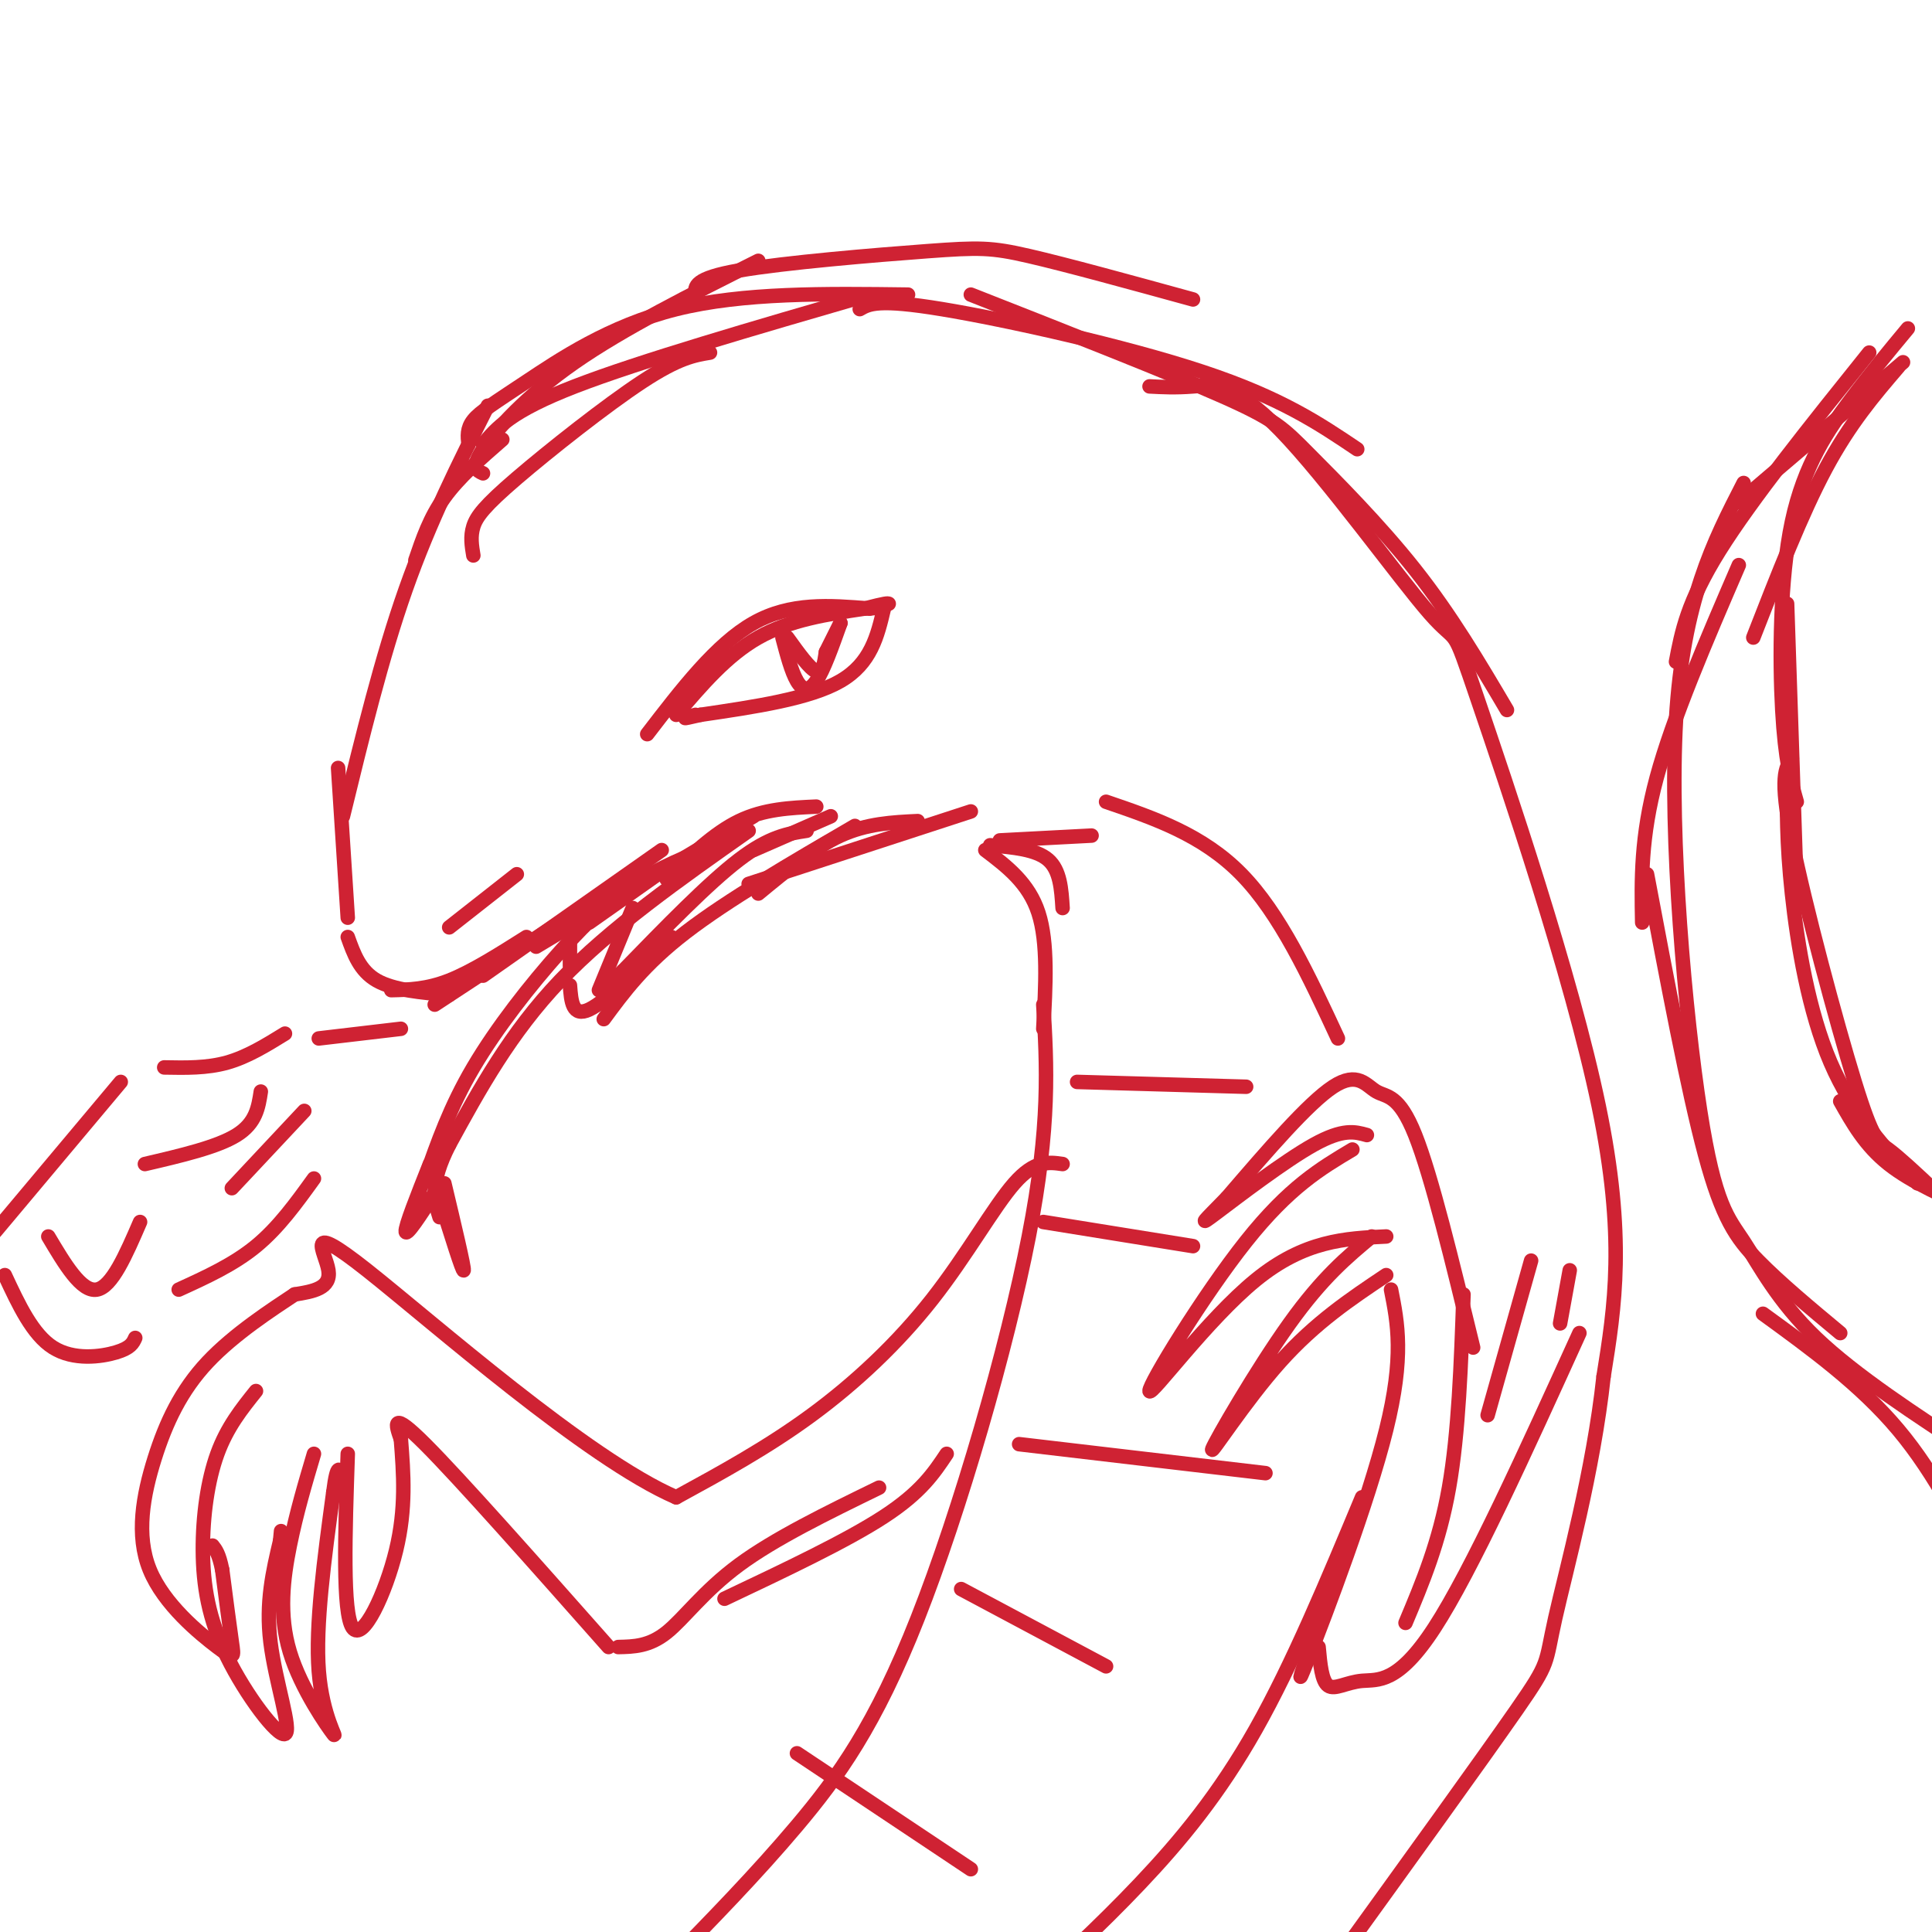 <svg viewBox='0 0 400 400' version='1.1' xmlns='http://www.w3.org/2000/svg' xmlns:xlink='http://www.w3.org/1999/xlink'><g fill='none' stroke='rgb(207,34,51)' stroke-width='3' stroke-linecap='round' stroke-linejoin='round'><path d='M104,91c-4.500,3.917 -9.000,7.833 -12,12c-3.000,4.167 -4.500,8.583 -6,13'/><path d='M101,84c-6.000,11.917 -12.000,23.833 -17,38c-5.000,14.167 -9.000,30.583 -13,47'/><path d='M70,159c0.000,0.000 2.000,31.000 2,31'/><path d='M72,194c1.250,3.500 2.500,7.000 6,9c3.500,2.000 9.250,2.500 15,3'/><path d='M81,205c3.667,-0.083 7.333,-0.167 12,-2c4.667,-1.833 10.333,-5.417 16,-9'/><path d='M90,208c0.000,0.000 35.000,-23.000 35,-23'/><path d='M100,202c0.000,0.000 37.000,-26.000 37,-26'/><path d='M122,191c0.000,0.000 17.000,-12.000 17,-12'/><path d='M111,196c0.000,0.000 45.000,-27.000 45,-27'/><path d='M138,182c4.917,-4.750 9.833,-9.500 15,-12c5.167,-2.500 10.583,-2.750 16,-3'/><path d='M167,172c-3.833,0.583 -7.667,1.167 -14,6c-6.333,4.833 -15.167,13.917 -24,23'/><path d='M129,201c-4.333,4.167 -3.167,3.083 -2,2'/><path d='M131,188c0.000,0.000 -7.000,17.000 -7,17'/><path d='M118,193c0.000,0.000 0.000,7.000 0,7'/><path d='M118,204c0.250,3.333 0.500,6.667 4,5c3.500,-1.667 10.250,-8.333 17,-15'/><path d='M125,211c4.167,-5.667 8.333,-11.333 17,-18c8.667,-6.667 21.833,-14.333 35,-22'/><path d='M157,185c5.750,-4.750 11.500,-9.500 17,-12c5.500,-2.500 10.750,-2.750 16,-3'/><path d='M155,183c0.000,0.000 46.000,-15.000 46,-15'/><path d='M172,169c0.000,0.000 -16.000,7.000 -16,7'/><path d='M134,152c7.167,-9.333 14.333,-18.667 22,-23c7.667,-4.333 15.833,-3.667 24,-3'/><path d='M180,126c4.333,-0.500 3.167,-0.250 2,0'/><path d='M183,126c-1.333,5.667 -2.667,11.333 -9,15c-6.333,3.667 -17.667,5.333 -29,7'/><path d='M145,148c-5.000,1.167 -3.000,0.583 -1,0'/><path d='M140,148c5.250,-6.167 10.500,-12.333 17,-16c6.500,-3.667 14.250,-4.833 22,-6'/><path d='M179,126c4.500,-1.167 4.750,-1.083 5,-1'/><path d='M163,132c2.333,3.250 4.667,6.500 6,7c1.333,0.500 1.667,-1.750 2,-4'/><path d='M171,135c0.833,-1.667 1.917,-3.833 3,-6'/><path d='M174,129c-1.733,4.867 -3.467,9.733 -5,12c-1.533,2.267 -2.867,1.933 -4,0c-1.133,-1.933 -2.067,-5.467 -3,-9'/><path d='M107,181c0.000,0.000 -14.000,11.000 -14,11'/><path d='M151,174c-6.161,2.262 -12.321,4.524 -18,8c-5.679,3.476 -10.875,8.167 -17,15c-6.125,6.833 -13.179,15.810 -18,24c-4.821,8.190 -7.411,15.595 -10,23'/><path d='M155,172c-14.333,10.083 -28.667,20.167 -39,31c-10.333,10.833 -16.667,22.417 -23,34'/><path d='M93,237c-4.167,8.167 -3.083,11.583 -2,15'/><path d='M89,241c-2.583,6.500 -5.167,13.000 -5,14c0.167,1.000 3.083,-3.500 6,-8'/><path d='M91,248c2.417,7.750 4.833,15.500 5,15c0.167,-0.500 -1.917,-9.250 -4,-18'/><path d='M98,115c-0.327,-1.964 -0.655,-3.929 0,-6c0.655,-2.071 2.292,-4.250 9,-10c6.708,-5.750 18.488,-15.071 26,-20c7.512,-4.929 10.756,-5.464 14,-6'/><path d='M100,98c-1.267,-0.578 -2.533,-1.156 0,-5c2.533,-3.844 8.867,-10.956 19,-18c10.133,-7.044 24.067,-14.022 38,-21'/><path d='M100,92c2.833,-3.417 5.667,-6.833 19,-12c13.333,-5.167 37.167,-12.083 61,-19'/><path d='M97,92c-0.185,-1.637 -0.369,-3.274 1,-5c1.369,-1.726 4.292,-3.542 11,-8c6.708,-4.458 17.202,-11.560 31,-15c13.798,-3.440 30.899,-3.220 48,-3'/><path d='M144,61c-0.185,-1.685 -0.369,-3.369 9,-5c9.369,-1.631 28.292,-3.208 39,-4c10.708,-0.792 13.202,-0.798 21,1c7.798,1.798 20.899,5.399 34,9'/><path d='M178,64c1.889,-1.089 3.778,-2.178 17,0c13.222,2.178 37.778,7.622 54,13c16.222,5.378 24.111,10.689 32,16'/><path d='M201,61c20.482,8.060 40.964,16.119 52,21c11.036,4.881 12.625,6.583 18,12c5.375,5.417 14.536,14.548 22,24c7.464,9.452 13.232,19.226 19,29'/><path d='M238,80c2.678,0.143 5.356,0.286 9,0c3.644,-0.286 8.256,-1.002 18,9c9.744,10.002 24.622,30.722 31,38c6.378,7.278 4.256,1.113 10,18c5.744,16.887 19.356,56.825 25,84c5.644,27.175 3.322,41.588 1,56'/><path d='M332,285c-2.083,19.476 -7.792,40.167 -10,50c-2.208,9.833 -0.917,8.810 -8,19c-7.083,10.190 -22.542,31.595 -38,53'/><path d='M205,175c4.750,0.417 9.500,0.833 12,3c2.500,2.167 2.750,6.083 3,10'/><path d='M204,176c4.500,3.417 9.000,6.833 11,13c2.000,6.167 1.500,15.083 1,24'/><path d='M216,208c0.750,12.458 1.500,24.917 -3,48c-4.500,23.083 -14.250,56.792 -23,79c-8.750,22.208 -16.500,32.917 -25,43c-8.500,10.083 -17.750,19.542 -27,29'/><path d='M305,279c-4.304,-17.744 -8.607,-35.488 -12,-44c-3.393,-8.512 -5.875,-7.792 -8,-9c-2.125,-1.208 -3.893,-4.345 -9,-1c-5.107,3.345 -13.554,13.173 -22,23'/><path d='M254,248c-4.917,5.048 -6.208,6.167 -2,3c4.208,-3.167 13.917,-10.619 20,-14c6.083,-3.381 8.542,-2.690 11,-2'/><path d='M280,238c-6.542,3.893 -13.083,7.786 -22,19c-8.917,11.214 -20.208,29.750 -20,31c0.208,1.250 11.917,-14.786 22,-23c10.083,-8.214 18.542,-8.607 27,-9'/><path d='M284,256c-5.089,4.238 -10.179,8.476 -17,18c-6.821,9.524 -15.375,24.333 -16,26c-0.625,1.667 6.679,-9.810 14,-18c7.321,-8.190 14.661,-13.095 22,-18'/><path d='M288,267c1.378,6.933 2.756,13.867 -1,29c-3.756,15.133 -12.644,38.467 -16,47c-3.356,8.533 -1.178,2.267 1,-4'/><path d='M303,268c-0.500,14.333 -1.000,28.667 -3,40c-2.000,11.333 -5.500,19.667 -9,28'/><path d='M273,341c0.321,3.530 0.643,7.060 2,8c1.357,0.940 3.750,-0.708 7,-1c3.250,-0.292 7.357,0.774 15,-11c7.643,-11.774 18.821,-36.387 30,-61'/><path d='M308,293c0.000,0.000 9.000,-32.000 9,-32'/><path d='M323,274c0.000,0.000 2.000,-11.000 2,-11'/><path d='M220,241c-2.881,-0.411 -5.762,-0.821 -10,4c-4.238,4.821 -9.833,14.875 -17,24c-7.167,9.125 -15.905,17.321 -25,24c-9.095,6.679 -18.548,11.839 -28,17'/><path d='M140,310c-18.417,-7.940 -50.458,-36.292 -64,-47c-13.542,-10.708 -8.583,-3.774 -8,0c0.583,3.774 -3.208,4.387 -7,5'/><path d='M61,268c-4.566,3.037 -12.479,8.131 -18,14c-5.521,5.869 -8.648,12.515 -11,20c-2.352,7.485 -3.929,15.810 -1,23c2.929,7.190 10.366,13.243 14,16c3.634,2.757 3.467,2.216 3,-1c-0.467,-3.216 -1.233,-9.108 -2,-15'/><path d='M46,325c-0.667,-3.333 -1.333,-4.167 -2,-5'/><path d='M53,288c-2.994,3.735 -5.989,7.471 -8,13c-2.011,5.529 -3.039,12.852 -3,20c0.039,7.148 1.144,14.122 5,22c3.856,7.878 10.461,16.659 12,16c1.539,-0.659 -1.989,-10.760 -3,-19c-1.011,-8.240 0.494,-14.620 2,-21'/><path d='M58,319c0.333,-3.500 0.167,-1.750 0,0'/><path d='M65,301c-1.812,6.099 -3.624,12.198 -5,19c-1.376,6.802 -2.317,14.308 0,22c2.317,7.692 7.893,15.571 9,17c1.107,1.429 -2.255,-3.592 -3,-13c-0.745,-9.408 1.128,-23.204 3,-37'/><path d='M69,309c0.833,-6.667 1.417,-4.833 2,-3'/><path d='M72,301c-0.556,16.467 -1.111,32.933 1,36c2.111,3.067 6.889,-7.267 9,-16c2.111,-8.733 1.556,-15.867 1,-23'/><path d='M83,298c-1.083,-3.083 -2.167,-6.167 5,1c7.167,7.167 22.583,24.583 38,42'/><path d='M128,341c3.200,-0.067 6.400,-0.133 10,-3c3.600,-2.867 7.600,-8.533 15,-14c7.400,-5.467 18.200,-10.733 29,-16'/><path d='M150,331c12.667,-6.000 25.333,-12.000 33,-17c7.667,-5.000 10.333,-9.000 13,-13'/><path d='M229,166c10.000,3.417 20.000,6.833 28,15c8.000,8.167 14.000,21.083 20,34'/><path d='M282,310c-7.200,17.267 -14.400,34.533 -22,48c-7.600,13.467 -15.600,23.133 -24,32c-8.400,8.867 -17.200,16.933 -26,25'/><path d='M223,224c0.000,0.000 35.000,1.000 35,1'/><path d='M216,253c0.000,0.000 31.000,5.000 31,5'/><path d='M211,299c0.000,0.000 51.000,6.000 51,6'/><path d='M199,329c0.000,0.000 30.000,16.000 30,16'/><path d='M165,363c0.000,0.000 36.000,24.000 36,24'/><path d='M136,404c0.000,0.000 3.000,3.000 3,3'/><path d='M361,100c-6.278,12.234 -12.555,24.469 -14,49c-1.445,24.531 1.943,61.359 5,81c3.057,19.641 5.785,22.096 9,27c3.215,4.904 6.919,12.258 15,20c8.081,7.742 20.541,15.871 33,24'/><path d='M360,104c0.000,0.000 34.000,-29.000 34,-29'/><path d='M393,76c-5.000,5.833 -10.000,11.667 -15,21c-5.000,9.333 -10.000,22.167 -15,35'/><path d='M370,125c0.000,0.000 2.000,60.000 2,60'/><path d='M371,157c-1.315,1.899 -2.631,3.798 0,17c2.631,13.202 9.208,37.708 13,50c3.792,12.292 4.798,12.369 7,14c2.202,1.631 5.601,4.815 9,8'/><path d='M381,228c2.583,4.583 5.167,9.167 10,13c4.833,3.833 11.917,6.917 19,10'/><path d='M397,245c-6.733,-7.222 -13.467,-14.444 -18,-25c-4.533,-10.556 -6.867,-24.444 -8,-35c-1.133,-10.556 -1.067,-17.778 -1,-25'/><path d='M372,166c-1.208,-4.274 -2.417,-8.548 -3,-19c-0.583,-10.452 -0.542,-27.083 2,-39c2.542,-11.917 7.583,-19.119 12,-25c4.417,-5.881 8.208,-10.440 12,-15'/><path d='M387,73c-12.167,15.167 -24.333,30.333 -31,41c-6.667,10.667 -7.833,16.833 -9,23'/><path d='M360,117c-6.833,15.833 -13.667,31.667 -17,44c-3.333,12.333 -3.167,21.167 -3,30'/><path d='M341,181c4.222,22.378 8.444,44.756 12,58c3.556,13.244 6.444,17.356 11,22c4.556,4.644 10.778,9.822 17,15'/><path d='M365,272c10.083,7.333 20.167,14.667 28,24c7.833,9.333 13.417,20.667 19,32'/><path d='M207,174c0.000,0.000 19.000,-1.000 19,-1'/><path d='M59,214c-3.917,2.417 -7.833,4.833 -12,6c-4.167,1.167 -8.583,1.083 -13,1'/><path d='M25,224c0.000,0.000 -26.000,31.000 -26,31'/><path d='M1,264c2.867,6.156 5.733,12.311 10,15c4.267,2.689 9.933,1.911 13,1c3.067,-0.911 3.533,-1.956 4,-3'/><path d='M37,267c5.667,-2.583 11.333,-5.167 16,-9c4.667,-3.833 8.333,-8.917 12,-14'/><path d='M66,215c0.000,0.000 17.000,-2.000 17,-2'/><path d='M63,230c0.000,0.000 -15.000,16.000 -15,16'/><path d='M29,253c-2.917,6.750 -5.833,13.500 -9,14c-3.167,0.500 -6.583,-5.250 -10,-11'/><path d='M30,241c7.500,-1.750 15.000,-3.500 19,-6c4.000,-2.500 4.500,-5.750 5,-9'/></g>
</svg>